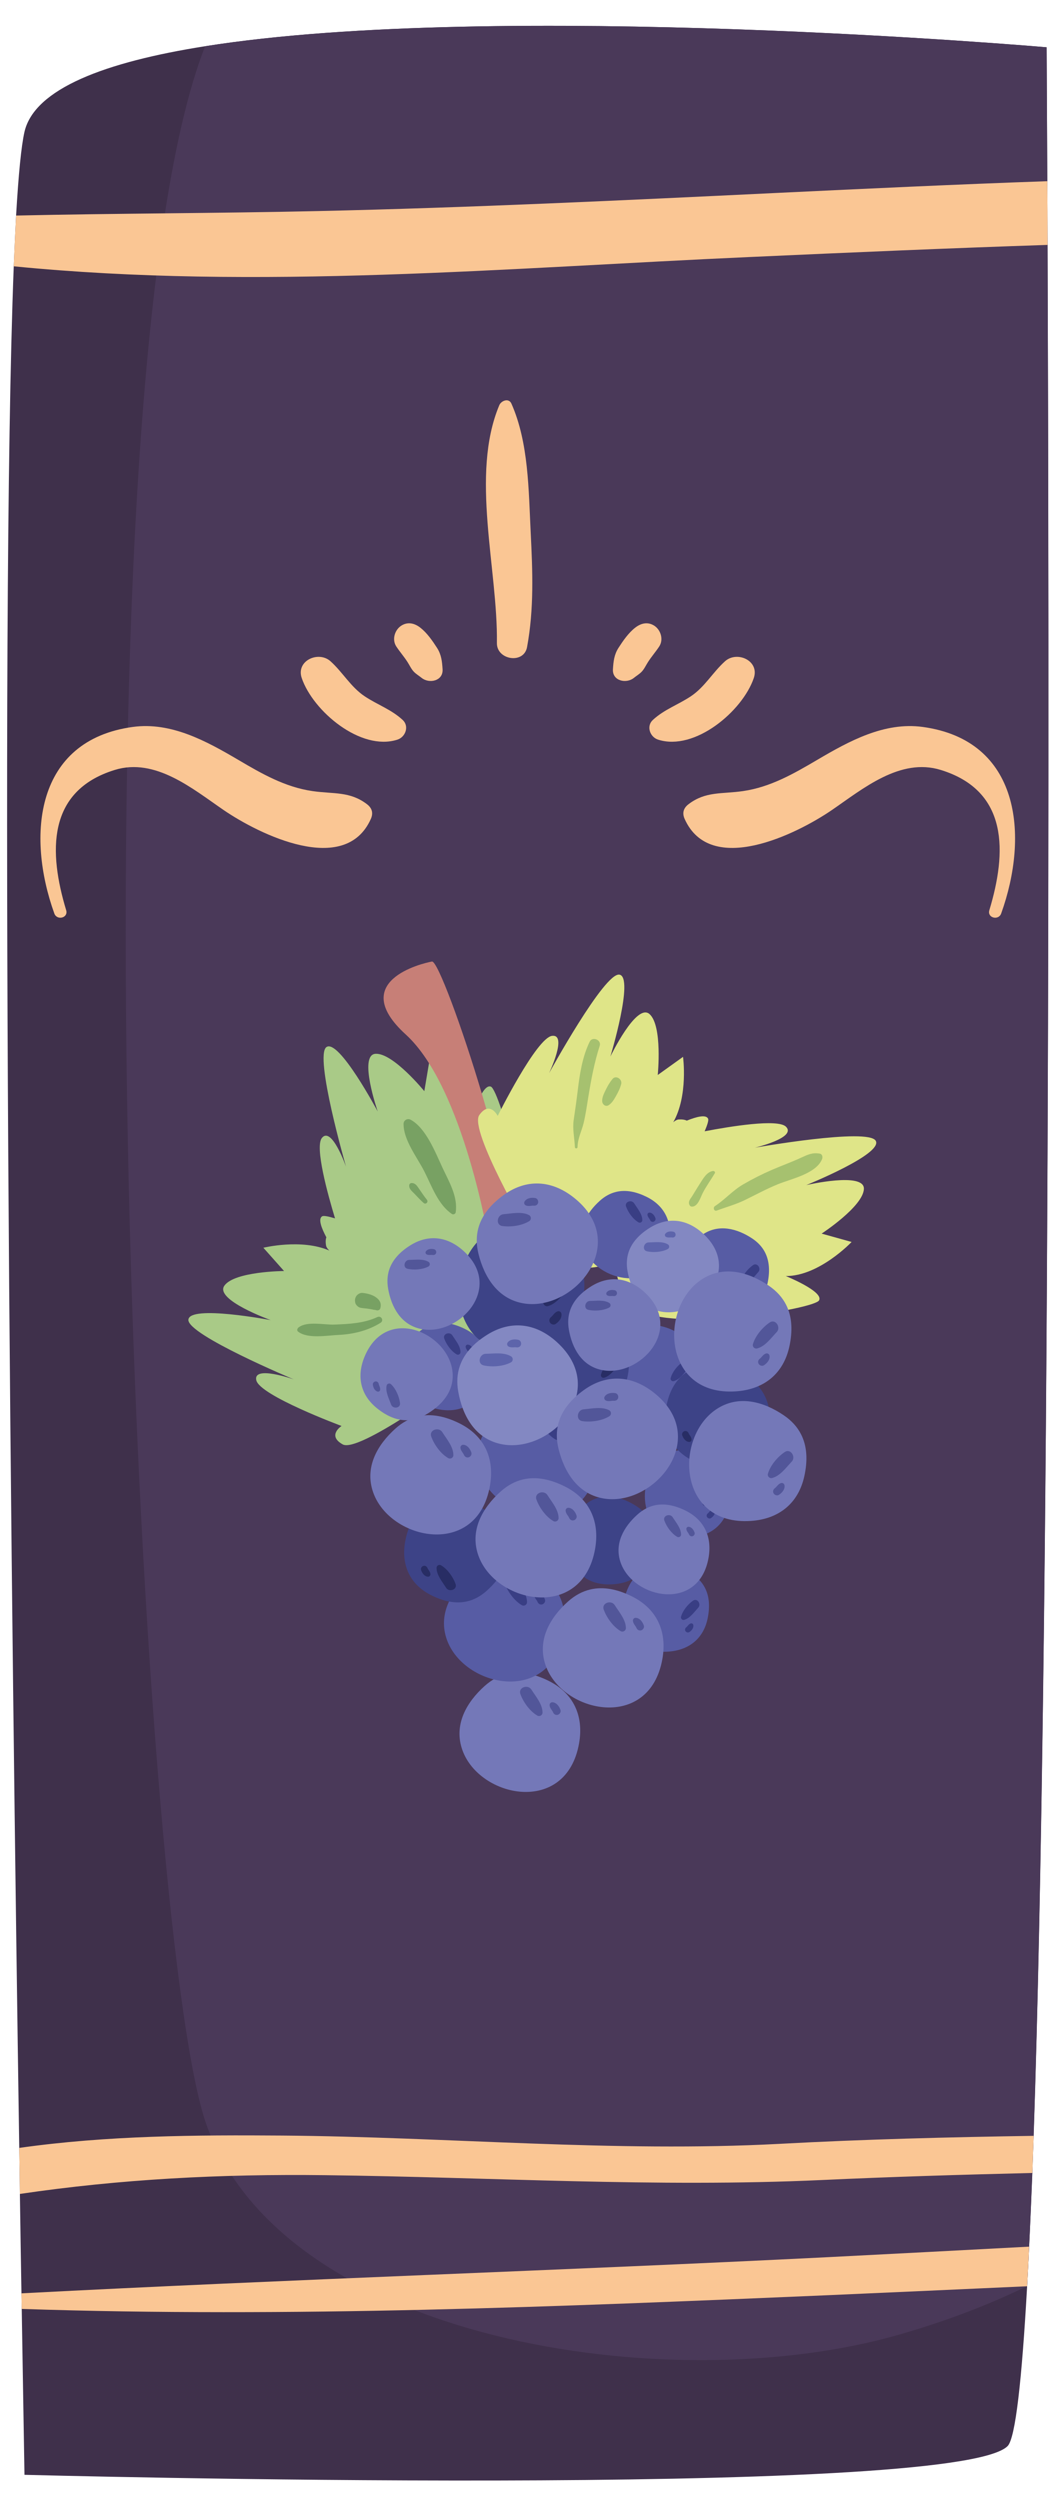 <?xml version="1.0" encoding="UTF-8"?><svg xmlns="http://www.w3.org/2000/svg" xmlns:xlink="http://www.w3.org/1999/xlink" height="202.1" preserveAspectRatio="xMidYMid meet" version="1.0" viewBox="169.9 111.3 85.6 202.1" width="85.6" zoomAndPan="magnify"><g><path d="M253.531,283.948c-0.042,1.028-0.073,2.024-0.105,3.001c-0.085,2.108-0.17,4.102-0.265,5.956 c-0.042,1.114-0.106,2.174-0.159,3.19v0.012c-0.424,7.568-0.943,12.284-1.58,12.921c-4.313,4.324-79.542,2.321-79.542,2.321 s-0.083-5.014-0.222-13.409c-0.011-0.414-0.011-0.827-0.022-1.261c-0.042-2.429-0.084-5.12-0.127-8.035 c-0.01-1.198-0.031-2.438-0.052-3.721c-0.626-41.943-1.601-122.102-0.445-152.098c0.064-1.495,0.127-2.873,0.19-4.103 c0.191-3.275,0.414-5.598,0.678-6.764c0.807-3.487,6.53-5.649,14.618-6.922c23.786-3.764,68.083,0.086,68.083,0.086 s0.021,3.985,0.053,10.822c0.011,1.568,0.021,3.296,0.021,5.15C254.783,164.795,254.899,243.415,253.531,283.948z" fill="#3F304B"/></g><g><path d="M253.001,296.096c-3.435,1.675-6.954,2.948-10.399,3.934c-18.549,5.31-49.819,0.52-56.009-17.013 c-5.651-16.018-11.248-139.729-0.096-167.979c23.786-3.764,68.083,0.086,68.083,0.086S255.429,252.627,253.001,296.096z" fill="#4A3959"/></g><g><path d="M175.254,184.877c-1.409-4.656-1.585-9.646,3.938-11.342c3.276-1.006,6.289,1.524,8.792,3.238 c2.877,1.97,9.829,5.397,11.92,0.725c0.213-0.476,0.098-0.877-0.311-1.189c-1.39-1.062-2.701-0.813-4.417-1.063 c-2.216-0.323-4.092-1.401-5.991-2.519c-2.58-1.517-5.438-3.09-8.544-2.665c-7.876,1.078-8.624,8.745-6.346,15.079 C174.51,185.735,175.443,185.497,175.254,184.877L175.254,184.877z" fill="#FAC694"/></g><g><path d="M202.479,169.496c-0.924-0.852-2.041-1.225-3.074-1.912c-1.124-0.748-1.778-1.946-2.764-2.831 c-0.972-0.872-2.808-0.048-2.329,1.355c0.906,2.668,4.775,5.939,7.746,4.979C202.709,170.877,203.029,170.003,202.479,169.496 L202.479,169.496z" fill="#FAC694"/></g><g><path d="M205.708,165.399c-0.04-0.635-0.096-1.177-0.447-1.726c-0.369-0.573-0.806-1.207-1.344-1.628 c-0.447-0.352-0.981-0.504-1.509-0.195c-0.563,0.33-0.819,1.135-0.447,1.704c0.288,0.438,0.634,0.827,0.916,1.271 c0.17,0.265,0.303,0.573,0.528,0.797c0.172,0.172,0.421,0.323,0.612,0.477C204.625,166.589,205.769,166.351,205.708,165.399 L205.708,165.399z" fill="#FAC694"/></g><g><path d="M249.945,184.877c1.409-4.656,1.586-9.646-3.939-11.342c-3.276-1.006-6.289,1.524-8.792,3.238 c-2.877,1.97-9.829,5.397-11.921,0.725c-0.213-0.476-0.098-0.877,0.312-1.189c1.39-1.062,2.7-0.813,4.417-1.063 c2.215-0.323,4.091-1.401,5.992-2.519c2.578-1.517,5.436-3.09,8.544-2.665c7.875,1.078,8.622,8.745,6.345,15.079 C250.689,185.735,249.757,185.497,249.945,184.877L249.945,184.877z" fill="#FAC694"/></g><g><path d="M222.721,169.496c0.924-0.852,2.04-1.225,3.074-1.912c1.125-0.748,1.777-1.946,2.764-2.831 c0.972-0.872,2.808-0.048,2.329,1.355c-0.906,2.668-4.775,5.939-7.747,4.979C222.489,170.877,222.169,170.003,222.721,169.496 L222.721,169.496z" fill="#FAC694"/></g><g><path d="M219.491,165.399c0.04-0.635,0.096-1.177,0.447-1.726c0.368-0.573,0.805-1.207,1.344-1.628 c0.448-0.352,0.981-0.504,1.509-0.195c0.563,0.33,0.819,1.135,0.447,1.704c-0.288,0.438-0.633,0.827-0.916,1.271 c-0.17,0.265-0.303,0.573-0.528,0.797c-0.172,0.172-0.421,0.323-0.611,0.477C220.574,166.589,219.43,166.351,219.491,165.399 L219.491,165.399z" fill="#FAC694"/></g><g><path d="M212.543,163.608c0.573-3.1,0.45-6.136,0.294-9.273c-0.17-3.409-0.159-7.247-1.558-10.407 c-0.214-0.484-0.829-0.24-0.983,0.128c-2.361,5.632-0.109,13.259-0.193,19.224C210.083,164.654,212.285,165.008,212.543,163.608 L212.543,163.608z" fill="#FAC694"/></g><g><path d="M253.531,283.948c-0.042,1.028-0.073,2.024-0.105,3.001c-5.681,0.138-11.374,0.307-17.056,0.572 c-13.408,0.614-26.743-0.233-40.152-0.393c-8.448-0.105-16.589,0.317-24.709,1.516c-0.01-1.198-0.031-2.438-0.052-3.721 c7.09-1.008,14.405-1.05,21.274-0.997c13.388,0.106,26.85,1.38,40.248,0.669C239.826,284.224,246.672,284.054,253.531,283.948z" fill="#FAC694"/></g><g><path d="M253.16,292.905c-0.042,1.114-0.106,2.174-0.159,3.19v0.012c-5.354,0.243-10.707,0.486-16.07,0.721 c-21.761,0.933-43.513,1.833-65.274,1.112c-0.011-0.414-0.011-0.827-0.022-1.261c21.751-1.136,43.535-1.834,65.296-2.926 C242.348,293.479,247.754,293.191,253.16,292.905z" fill="#FAC694"/></g><g><path d="M254.655,131.097c-8.024,0.266-16.048,0.615-24.062,0.977c-19.515,0.868-39.888,2.703-59.582,0.753 c0.064-1.495,0.127-2.873,0.19-4.103c8.12-0.18,16.261-0.18,24.381-0.361c12.37-0.275,24.718-0.868,37.067-1.463 c7.325-0.349,14.65-0.698,21.985-0.953C254.645,127.515,254.655,129.242,254.655,131.097z" fill="#FAC694"/></g><g><g><path d="M207.947,202.024c-0.271-2.695-3.3-5.003-3.3-5.003l-0.416,2.482c0,0-2.519-3.092-3.941-3.021 c-1.423,0.072,0.172,4.668,0.172,4.668s-3.15-5.917-4.152-5.21c-1.003,0.707,1.588,9.671,1.588,9.671s-1.165-3.319-1.956-2.324 c-0.582,0.729,0.467,4.529,1.065,6.501c-0.549-0.17-0.921-0.235-1.036-0.173c-0.356,0.198-0.056,0.975,0.334,1.702 c-0.058,0.158-0.075,0.372-0.024,0.669c0.022,0.127,0.117,0.263,0.266,0.403c-2.264-0.986-5.339-0.229-5.339-0.229l1.673,1.881 c0,0-3.987,0.024-4.823,1.178c-0.836,1.152,3.744,2.791,3.744,2.791s-6.584-1.254-6.661-0.029 c-0.078,1.224,8.531,4.821,8.531,4.821s-3.314-1.171-3.037,0.068c0.278,1.24,6.899,3.697,6.899,3.697s-1.198,0.772,0.093,1.489 c1.291,0.717,9.019-4.968,9.019-4.968s3.334-3.125,2.041-6.167c-0.139-0.325-0.387-0.671-0.719-1.027 c1.389-0.164,3.083-0.704,3.921-2.269c1.561-2.914-1.519-14.182-2.273-14.489C208.861,198.831,207.947,202.024,207.947,202.024z" fill="#A9CA87"/></g><g><path d="M209.495,211.832c0,0-2.052-12.62-6.764-16.908c-4.713-4.288,1.251-5.743,2.119-5.899 s7.942,21.218,6.13,23.193C209.167,214.192,209.495,211.832,209.495,211.832z" fill="#C77F77"/></g><g><path d="M230.971,204.073c0,0,3.422-0.807,2.518-1.699c-0.664-0.655-4.554-0.015-6.578,0.373 c0.227-0.528,0.333-0.892,0.282-1.012c-0.16-0.374-0.962-0.159-1.726,0.151c-0.152-0.074-0.365-0.112-0.665-0.094 c-0.129,0.009-0.274,0.089-0.43,0.222c1.221-2.147,0.791-5.285,0.791-5.285l-2.046,1.466c0,0,0.397-3.968-0.662-4.92 c-1.059-0.955-3.171,3.43-3.171,3.43s1.941-6.417,0.732-6.622c-1.21-0.206-5.695,7.975-5.695,7.975s1.514-3.173,0.251-3.027 c-1.262,0.146-4.404,6.471-4.404,6.471s-0.641-1.272-1.491-0.064s3.988,9.492,3.988,9.492s2.757,3.645,5.919,2.681 c0.339-0.104,0.708-0.314,1.097-0.606c0.017,1.398,0.375,3.14,1.843,4.139c2.733,1.857,14.261-0.014,14.647-0.732 c0.386-0.719-2.695-1.964-2.695-1.964c2.708,0.013,5.324-2.755,5.324-2.755l-2.424-0.676c0,0,3.339-2.177,3.419-3.6 c0.079-1.423-4.659-0.322-4.659-0.322s6.217-2.507,5.619-3.578C240.158,202.443,230.971,204.073,230.971,204.073z" fill="#DFE588"/></g><g><path d="M210.915,246.61c1.085-0.256,2.228-0.009,3.372,0.559c2,0.992,2.865,2.817,2.461,5.07 c-1.043,5.833-8.046,4.396-9.433,0.539c-0.735-2.043,0.328-3.879,1.798-5.195C209.688,247.07,210.291,246.758,210.915,246.61z" fill="#7478B8"/></g><g><path d="M215.249,249.529c-0.099-0.295-0.322-0.613-0.661-0.629c-0.118-0.005-0.228,0.105-0.223,0.223 c0.004,0.133,0.057,0.229,0.125,0.337c0.056,0.088,0.121,0.162,0.146,0.229c0.061,0.162,0.205,0.274,0.387,0.227 C215.18,249.874,215.305,249.692,215.249,249.529L215.249,249.529z" fill="#525699"/></g><g><path d="M213.795,249.737c-0.002-0.682-0.55-1.306-0.902-1.862c-0.281-0.443-1.085-0.178-0.89,0.36 c0.236,0.658,0.767,1.393,1.374,1.744C213.561,250.084,213.796,249.946,213.795,249.737L213.795,249.737z" fill="#525699"/></g><g><path d="M209.659,237.684c1.085-0.255,2.229-0.008,3.372,0.56c1.999,0.992,2.864,2.817,2.461,5.07 c-1.043,5.833-8.046,4.395-9.433,0.539c-0.735-2.043,0.327-3.88,1.799-5.195C208.431,238.145,209.036,237.832,209.659,237.684z" fill="#575CA4"/></g><g><path d="M213.993,240.604c-0.099-0.295-0.321-0.614-0.661-0.629c-0.118-0.005-0.228,0.105-0.223,0.223 c0.005,0.133,0.057,0.228,0.125,0.337c0.056,0.087,0.122,0.163,0.146,0.229c0.062,0.16,0.207,0.272,0.387,0.226 C213.924,240.948,214.048,240.767,213.993,240.604L213.993,240.604z" fill="#393E84"/></g><g><path d="M212.54,240.812c-0.002-0.682-0.551-1.307-0.903-1.863c-0.281-0.443-1.084-0.178-0.891,0.361 c0.237,0.657,0.768,1.393,1.376,1.744C212.304,241.159,212.541,241.021,212.54,240.812L212.54,240.812z" fill="#393E84"/></g><g><path d="M212.372,224.283c1.084-0.255,2.228-0.009,3.371,0.559c2,0.992,2.865,2.818,2.461,5.07 c-1.043,5.833-8.045,4.396-9.433,0.539c-0.735-2.043,0.327-3.88,1.799-5.194C211.144,224.743,211.749,224.43,212.372,224.283z" fill="#575CA4"/></g><g><path d="M216.706,227.202c-0.1-0.294-0.323-0.614-0.662-0.629c-0.118-0.006-0.227,0.104-0.223,0.224 c0.005,0.131,0.057,0.228,0.125,0.336c0.056,0.088,0.121,0.163,0.146,0.229c0.061,0.161,0.206,0.273,0.386,0.226 C216.638,227.547,216.76,227.365,216.706,227.202L216.706,227.202z" fill="#393E84"/></g><g><path d="M215.251,227.41c-0.001-0.681-0.549-1.306-0.901-1.862c-0.281-0.444-1.085-0.178-0.891,0.361 c0.237,0.657,0.768,1.392,1.375,1.744C215.017,227.758,215.252,227.619,215.251,227.41L215.251,227.41z" fill="#393E84"/></g><g><path d="M205.048,218.315c0.794-0.188,1.63-0.006,2.468,0.409c1.464,0.726,2.098,2.063,1.802,3.711 c-0.765,4.271-5.891,3.218-6.906,0.395c-0.537-1.495,0.24-2.84,1.317-3.802C204.15,218.652,204.591,218.423,205.048,218.315z" fill="#575CA4"/></g><g><path d="M208.221,220.451c-0.073-0.214-0.235-0.448-0.485-0.46c-0.085-0.003-0.165,0.077-0.162,0.164 c0.004,0.097,0.042,0.167,0.091,0.246c0.041,0.064,0.089,0.119,0.107,0.168c0.045,0.118,0.151,0.2,0.283,0.166 C208.171,220.704,208.262,220.572,208.221,220.451L208.221,220.451z" fill="#393E84"/></g><g><path d="M207.157,220.604c-0.002-0.499-0.402-0.956-0.661-1.364c-0.205-0.324-0.793-0.13-0.652,0.266 c0.174,0.481,0.562,1.019,1.007,1.276C206.984,220.858,207.157,220.758,207.157,220.604L207.157,220.604z" fill="#393E84"/></g><g><path d="M219.759,207.643c0.793-0.188,1.631-0.006,2.468,0.409c1.464,0.726,2.098,2.063,1.802,3.712 c-0.765,4.27-5.889,3.218-6.905,0.395c-0.538-1.496,0.239-2.841,1.316-3.804C218.861,207.979,219.303,207.75,219.759,207.643z" fill="#575CA4"/></g><g><path d="M222.932,209.779c-0.072-0.215-0.235-0.449-0.483-0.46c-0.087-0.004-0.167,0.076-0.164,0.162 c0.003,0.097,0.041,0.167,0.091,0.247c0.042,0.063,0.089,0.119,0.108,0.167c0.044,0.118,0.151,0.2,0.283,0.166 C222.881,210.031,222.972,209.898,222.932,209.779L222.932,209.779z" fill="#393E84"/></g><g><path d="M221.868,209.932c-0.001-0.499-0.403-0.956-0.661-1.363c-0.205-0.325-0.794-0.131-0.652,0.264 c0.174,0.481,0.562,1.02,1.007,1.276C221.695,210.186,221.869,210.085,221.868,209.932L221.868,209.932z" fill="#393E84"/></g><g><path d="M226.076,220.314c0.386,0.72,0.428,1.574,0.243,2.49c-0.322,1.603-1.45,2.561-3.12,2.701 c-4.322,0.366-4.631-4.857-2.167-6.568c1.306-0.907,2.805-0.504,4.015,0.288C225.519,219.534,225.854,219.902,226.076,220.314z" fill="#575CA4"/></g><g><path d="M224.833,223.933c0.189-0.125,0.373-0.343,0.32-0.586c-0.02-0.084-0.118-0.141-0.2-0.115 c-0.092,0.027-0.151,0.083-0.214,0.152c-0.052,0.055-0.093,0.115-0.135,0.146c-0.103,0.075-0.155,0.197-0.087,0.317 C224.575,223.95,224.728,224.003,224.833,223.933L224.833,223.933z" fill="#393E84"/></g><g><path d="M224.411,222.944c0.48-0.13,0.819-0.636,1.146-0.99c0.261-0.282-0.079-0.801-0.424-0.562 c-0.42,0.292-0.838,0.806-0.972,1.303C224.121,222.843,224.263,222.984,224.411,222.944L224.411,222.944z" fill="#393E84"/></g><g><path d="M231.771,212.488c0.385,0.719,0.426,1.573,0.241,2.49c-0.322,1.602-1.45,2.56-3.12,2.701 c-4.322,0.365-4.63-4.858-2.166-6.569c1.305-0.906,2.805-0.504,4.014,0.288C231.212,211.708,231.548,212.075,231.771,212.488z" fill="#575CA4"/></g><g><path d="M230.527,216.106c0.188-0.126,0.372-0.344,0.318-0.587c-0.019-0.084-0.117-0.142-0.199-0.115 c-0.093,0.028-0.151,0.084-0.215,0.151c-0.051,0.058-0.092,0.117-0.134,0.147c-0.103,0.074-0.154,0.197-0.087,0.316 C230.27,216.123,230.421,216.176,230.527,216.106L230.527,216.106z" fill="#393E84"/></g><g><path d="M230.104,215.118c0.482-0.132,0.819-0.637,1.146-0.992c0.261-0.281-0.079-0.8-0.423-0.561 c-0.421,0.293-0.84,0.806-0.973,1.303C229.813,215.017,229.956,215.158,230.104,215.118L230.104,215.118z" fill="#393E84"/></g><g><path d="M228.664,230.396c0.387,0.719,0.429,1.573,0.243,2.49c-0.323,1.602-1.45,2.56-3.121,2.7 c-4.321,0.365-4.63-4.857-2.166-6.568c1.306-0.907,2.806-0.504,4.015,0.289C228.107,229.615,228.442,229.983,228.664,230.396z" fill="#575CA4"/></g><g><path d="M227.42,234.015c0.189-0.126,0.373-0.344,0.32-0.587c-0.02-0.084-0.118-0.141-0.201-0.115 c-0.092,0.028-0.15,0.083-0.214,0.152c-0.052,0.056-0.092,0.115-0.134,0.146c-0.104,0.074-0.155,0.198-0.087,0.317 C227.163,234.031,227.316,234.084,227.42,234.015L227.42,234.015z" fill="#393E84"/></g><g><path d="M226.999,233.025c0.48-0.13,0.819-0.636,1.146-0.991c0.26-0.281-0.08-0.8-0.424-0.56 c-0.419,0.291-0.839,0.805-0.973,1.302C226.708,232.925,226.85,233.065,226.999,233.025L226.999,233.025z" fill="#393E84"/></g><g><path d="M226.915,239.612c0.386,0.719,0.429,1.573,0.243,2.49c-0.323,1.602-1.45,2.559-3.119,2.7 c-4.322,0.365-4.631-4.857-2.167-6.569c1.305-0.906,2.806-0.503,4.015,0.289C226.358,238.831,226.693,239.198,226.915,239.612z" fill="#575CA4"/></g><g><path d="M225.671,243.229c0.189-0.125,0.374-0.344,0.32-0.586c-0.019-0.085-0.118-0.142-0.2-0.116 c-0.093,0.028-0.151,0.083-0.214,0.152c-0.053,0.055-0.093,0.116-0.135,0.146c-0.103,0.073-0.155,0.198-0.086,0.316 C225.415,243.246,225.566,243.3,225.671,243.229L225.671,243.229z" fill="#393E84"/></g><g><path d="M225.249,242.24c0.481-0.13,0.82-0.636,1.147-0.99c0.26-0.282-0.08-0.801-0.424-0.562 c-0.42,0.293-0.839,0.808-0.973,1.303C224.958,242.141,225.101,242.281,225.249,242.24L225.249,242.24z" fill="#393E84"/></g><g><path d="M222.466,234.168c0.386,0.719,0.428,1.573,0.243,2.488c-0.323,1.603-1.451,2.56-3.12,2.701 c-4.322,0.366-4.631-4.858-2.166-6.569c1.305-0.906,2.805-0.503,4.013,0.29C221.909,233.386,222.245,233.754,222.466,234.168z" fill="#3D4387"/></g><g><path d="M221.224,237.784c0.189-0.125,0.373-0.344,0.319-0.586c-0.019-0.085-0.118-0.141-0.2-0.115 c-0.092,0.027-0.15,0.083-0.214,0.151c-0.052,0.056-0.093,0.117-0.135,0.147c-0.103,0.073-0.153,0.197-0.087,0.316 C220.966,237.802,221.118,237.854,221.224,237.784L221.224,237.784z" fill="#282D64"/></g><g><path d="M220.8,236.796c0.481-0.13,0.819-0.636,1.146-0.991c0.261-0.282-0.079-0.8-0.424-0.561 c-0.42,0.293-0.84,0.806-0.973,1.303C220.51,236.695,220.653,236.836,220.8,236.796L220.8,236.796z" fill="#282D64"/></g><g><path d="M207.688,240.746c-0.937,0.214-1.921-0.005-2.904-0.5c-1.719-0.866-2.455-2.444-2.094-4.386 c0.931-5.022,6.959-3.745,8.136-0.412c0.623,1.765-0.303,3.342-1.58,4.469C208.748,240.356,208.226,240.622,207.688,240.746z" fill="#3D4387"/></g><g><path d="M203.966,238.207c0.083,0.253,0.274,0.529,0.566,0.545c0.102,0.005,0.196-0.09,0.193-0.191 c-0.003-0.113-0.047-0.197-0.105-0.29c-0.048-0.076-0.104-0.142-0.124-0.198c-0.053-0.141-0.178-0.237-0.333-0.197 C204.027,237.909,203.92,238.065,203.966,238.207L203.966,238.207z" fill="#282D64"/></g><g><path d="M205.221,238.035c-0.002,0.587,0.467,1.128,0.768,1.609c0.24,0.385,0.935,0.16,0.77-0.306 c-0.201-0.568-0.654-1.204-1.177-1.511C205.426,237.736,205.221,237.854,205.221,238.035L205.221,238.035z" fill="#282D64"/></g><g><g><path d="M228.816,229.851c-0.936,0.216-1.921-0.005-2.904-0.5c-1.719-0.866-2.455-2.444-2.095-4.386 c0.931-5.022,6.961-3.745,8.136-0.412c0.623,1.765-0.302,3.343-1.579,4.469C229.877,229.462,229.355,229.728,228.816,229.851z" fill="#3D4387"/></g><g><path d="M225.095,227.312c0.084,0.253,0.274,0.53,0.566,0.546c0.103,0.005,0.196-0.091,0.194-0.192 c-0.005-0.113-0.048-0.196-0.106-0.29c-0.048-0.076-0.104-0.141-0.124-0.198c-0.054-0.14-0.178-0.237-0.333-0.197 C225.156,227.014,225.048,227.17,225.095,227.312L225.095,227.312z" fill="#282D64"/></g><g><path d="M226.35,227.14c-0.002,0.587,0.467,1.129,0.768,1.61c0.239,0.384,0.934,0.159,0.77-0.307 c-0.201-0.568-0.654-1.204-1.177-1.511C226.555,226.841,226.35,226.959,226.35,227.14L226.35,227.14z" fill="#282D64"/></g></g><g><g><path d="M220.44,220.039c0.386,0.72,0.428,1.574,0.243,2.491c-0.323,1.602-1.451,2.559-3.12,2.7 c-4.323,0.365-4.631-4.858-2.167-6.569c1.305-0.906,2.805-0.503,4.014,0.288C219.883,219.259,220.218,219.627,220.44,220.039z" fill="#3D4387"/></g><g><path d="M219.197,223.658c0.189-0.127,0.373-0.345,0.319-0.587c-0.019-0.085-0.117-0.142-0.2-0.115 c-0.092,0.027-0.149,0.083-0.214,0.151c-0.052,0.057-0.092,0.116-0.134,0.146c-0.103,0.074-0.155,0.199-0.087,0.317 C218.939,223.675,219.091,223.727,219.197,223.658L219.197,223.658z" fill="#282D64"/></g><g><path d="M218.774,222.669c0.481-0.131,0.819-0.636,1.147-0.991c0.259-0.282-0.081-0.801-0.424-0.562 c-0.42,0.292-0.839,0.807-0.973,1.304C218.484,222.567,218.626,222.709,218.774,222.669L218.774,222.669z" fill="#282D64"/></g></g><g><g><path d="M216.669,213.032c0.564,1.052,0.626,2.302,0.355,3.642c-0.473,2.343-2.121,3.742-4.563,3.949 c-6.32,0.535-6.772-7.104-3.168-9.606c1.909-1.325,4.102-0.735,5.87,0.423C215.854,211.891,216.345,212.429,216.669,213.032z" fill="#3D4387"/></g><g><path d="M214.851,218.323c0.276-0.184,0.545-0.503,0.467-0.858c-0.028-0.123-0.172-0.206-0.292-0.168 c-0.135,0.041-0.22,0.121-0.313,0.223c-0.076,0.081-0.135,0.17-0.196,0.214c-0.151,0.107-0.227,0.288-0.128,0.462 C214.475,218.348,214.697,218.426,214.851,218.323L214.851,218.323z" fill="#282D64"/></g><g><path d="M214.233,216.878c0.703-0.191,1.198-0.932,1.676-1.45c0.381-0.412-0.117-1.17-0.62-0.82 c-0.614,0.428-1.227,1.179-1.422,1.905C213.808,216.73,214.016,216.937,214.233,216.878L214.233,216.878z" fill="#282D64"/></g></g><g><g><path d="M217.658,239.784c1.084-0.257,2.229-0.009,3.371,0.559c2,0.991,2.864,2.818,2.461,5.07 c-1.043,5.832-8.045,4.395-9.433,0.538c-0.734-2.042,0.328-3.879,1.799-5.195C216.431,240.243,217.034,239.931,217.658,239.784z" fill="#7478B8"/></g><g><path d="M221.992,242.702c-0.1-0.294-0.322-0.614-0.661-0.628c-0.119-0.005-0.228,0.105-0.223,0.223 c0.005,0.132,0.057,0.228,0.125,0.336c0.056,0.089,0.121,0.163,0.146,0.229c0.061,0.161,0.207,0.273,0.387,0.227 C221.923,243.048,222.046,242.866,221.992,242.702L221.992,242.702z" fill="#525699"/></g><g><path d="M220.539,242.91c-0.002-0.681-0.55-1.306-0.903-1.861c-0.28-0.443-1.083-0.179-0.89,0.36 c0.237,0.658,0.768,1.392,1.375,1.744C220.302,243.259,220.539,243.12,220.539,242.91L220.539,242.91z" fill="#525699"/></g></g><g><g><path d="M212.213,230.889c1.084-0.256,2.228-0.009,3.371,0.56c2,0.991,2.864,2.817,2.461,5.069 c-1.043,5.833-8.046,4.396-9.434,0.539c-0.734-2.043,0.328-3.88,1.799-5.195C210.986,231.348,211.59,231.036,212.213,230.889z" fill="#7478B8"/></g><g><path d="M216.546,233.807c-0.099-0.293-0.321-0.612-0.66-0.628c-0.119-0.005-0.228,0.105-0.224,0.223 c0.005,0.132,0.057,0.229,0.126,0.337c0.056,0.088,0.12,0.162,0.146,0.229c0.061,0.161,0.206,0.273,0.387,0.226 C216.479,234.152,216.603,233.971,216.546,233.807L216.546,233.807z" fill="#525699"/></g><g><path d="M215.094,234.015c-0.002-0.68-0.551-1.305-0.903-1.861c-0.28-0.443-1.084-0.179-0.891,0.36 c0.238,0.658,0.769,1.394,1.376,1.744C214.857,234.362,215.095,234.225,215.094,234.015L215.094,234.015z" fill="#525699"/></g></g><g><g><path d="M222.833,232.99c0.817-0.192,1.679-0.006,2.539,0.421c1.505,0.747,2.157,2.122,1.854,3.818 c-0.786,4.392-6.059,3.31-7.103,0.405c-0.553-1.538,0.246-2.921,1.354-3.911C221.91,233.336,222.365,233.101,222.833,232.99z" fill="#7478B8"/></g><g><path d="M226.098,235.188c-0.075-0.221-0.242-0.461-0.498-0.473c-0.089-0.004-0.171,0.079-0.168,0.168 c0.004,0.099,0.042,0.172,0.094,0.254c0.042,0.065,0.09,0.122,0.11,0.171c0.046,0.122,0.155,0.207,0.291,0.171 C226.046,235.448,226.14,235.311,226.098,235.188L226.098,235.188z" fill="#525699"/></g><g><path d="M225.004,235.345c-0.003-0.513-0.416-0.983-0.68-1.402c-0.213-0.334-0.817-0.134-0.672,0.272 c0.18,0.495,0.579,1.048,1.036,1.313C224.826,235.606,225.004,235.503,225.004,235.345L225.004,235.345z" fill="#525699"/></g></g><g><g><path d="M203.703,225.797c1.086-0.256,2.229-0.01,3.372,0.559c1.999,0.992,2.865,2.817,2.461,5.07 c-1.044,5.833-8.045,4.396-9.433,0.538c-0.736-2.043,0.326-3.879,1.799-5.194C202.475,226.257,203.08,225.944,203.703,225.797z" fill="#7478B8"/></g><g><path d="M208.037,228.715c-0.099-0.294-0.321-0.613-0.66-0.628c-0.118-0.005-0.228,0.104-0.224,0.222 c0.004,0.133,0.057,0.229,0.125,0.338c0.055,0.088,0.121,0.162,0.146,0.229c0.061,0.161,0.206,0.273,0.387,0.226 C207.968,229.061,208.093,228.879,208.037,228.715L208.037,228.715z" fill="#525699"/></g><g><path d="M206.583,228.924c-0.002-0.682-0.55-1.307-0.902-1.863c-0.281-0.442-1.085-0.178-0.89,0.361 c0.237,0.658,0.766,1.394,1.375,1.743C206.348,229.271,206.584,229.133,206.583,228.924L206.583,228.924z" fill="#525699"/></g></g><g><g><path d="M202.803,226.103c-0.849,0.01-1.656-0.364-2.413-0.976c-1.321-1.069-1.661-2.57-0.987-4.178 c1.744-4.161,6.709-1.931,7.101,1.166c0.207,1.641-0.888,2.829-2.2,3.563C203.792,225.965,203.291,226.097,202.803,226.103z" fill="#7478B8"/></g><g><path d="M200.066,223.214c0.025,0.234,0.137,0.509,0.387,0.576c0.087,0.023,0.186-0.04,0.202-0.128 c0.02-0.1-0.004-0.179-0.037-0.271c-0.026-0.075-0.063-0.141-0.07-0.194c-0.018-0.13-0.107-0.237-0.249-0.233 C200.174,222.968,200.053,223.082,200.066,223.214L200.066,223.214z" fill="#525699"/></g><g><path d="M201.181,223.3c-0.111,0.507,0.192,1.063,0.361,1.534c0.135,0.377,0.777,0.313,0.722-0.121 c-0.066-0.527-0.339-1.162-0.732-1.524C201.415,223.08,201.216,223.144,201.181,223.3L201.181,223.3z" fill="#525699"/></g></g><g><g><path d="M201.396,213.916c0.271-0.804,0.889-1.445,1.715-1.958c1.444-0.896,2.973-0.723,4.27,0.441 c3.356,3.017-0.384,6.972-3.438,6.323c-1.617-0.345-2.379-1.77-2.641-3.25C201.202,214.896,201.242,214.379,201.396,213.916z" fill="#7478B8"/></g><g><path d="M205.025,212.281c-0.23-0.053-0.525-0.037-0.672,0.176c-0.051,0.075-0.023,0.19,0.055,0.234 c0.088,0.05,0.17,0.055,0.268,0.054c0.079-0.001,0.154-0.013,0.207-0.003c0.129,0.026,0.259-0.022,0.303-0.158 C205.221,212.465,205.153,212.312,205.025,212.281L205.025,212.281z" fill="#525699"/></g><g><path d="M204.577,213.306c-0.442-0.271-1.066-0.168-1.569-0.163c-0.399,0.004-0.55,0.631-0.123,0.722 c0.521,0.11,1.209,0.063,1.681-0.19C204.707,213.598,204.712,213.39,204.577,213.306L204.577,213.306z" fill="#525699"/></g></g><g><g><path d="M220.764,212.502c0.27-0.805,0.888-1.445,1.715-1.958c1.444-0.896,2.973-0.724,4.27,0.441 c3.357,3.017-0.384,6.972-3.437,6.322c-1.616-0.344-2.38-1.768-2.64-3.249C220.569,213.48,220.609,212.964,220.764,212.502z" fill="#8388C2"/></g><g><path d="M224.393,210.867c-0.23-0.053-0.527-0.037-0.673,0.176c-0.051,0.075-0.023,0.19,0.055,0.234 c0.087,0.05,0.171,0.056,0.268,0.055c0.08-0.001,0.154-0.014,0.207-0.003c0.129,0.025,0.26-0.023,0.302-0.159 C224.588,211.051,224.52,210.897,224.393,210.867L224.393,210.867z" fill="#5D64AB"/></g><g><path d="M223.944,211.893c-0.441-0.271-1.066-0.168-1.568-0.163c-0.399,0.003-0.55,0.631-0.123,0.721 c0.521,0.11,1.209,0.063,1.681-0.19C224.074,212.184,224.08,211.976,223.944,211.893L223.944,211.893z" fill="#5D64AB"/></g></g><g><g><path d="M207.096,221.743c0.353-1.054,1.162-1.892,2.242-2.563c1.89-1.172,3.891-0.945,5.586,0.578 c4.391,3.946-0.501,9.12-4.496,8.271c-2.116-0.45-3.114-2.314-3.455-4.251C206.84,223.023,206.893,222.348,207.096,221.743z" fill="#8388C2"/></g><g><path d="M211.842,219.604c-0.301-0.069-0.688-0.049-0.879,0.23c-0.065,0.098-0.03,0.248,0.072,0.306 c0.113,0.065,0.222,0.071,0.35,0.071c0.104-0.001,0.202-0.017,0.271-0.003c0.169,0.032,0.34-0.031,0.396-0.209 C212.099,219.844,212.009,219.644,211.842,219.604L211.842,219.604z" fill="#5D64AB"/></g><g><path d="M211.256,220.944c-0.579-0.356-1.396-0.22-2.052-0.213c-0.523,0.005-0.72,0.825-0.161,0.943 c0.681,0.145,1.582,0.081,2.198-0.249C211.425,221.326,211.433,221.054,211.256,220.944L211.256,220.944z" fill="#5D64AB"/></g></g><g><g><path d="M216.021,217.234c0.27-0.805,0.888-1.445,1.714-1.958c1.444-0.896,2.974-0.724,4.27,0.441 c3.356,3.017-0.384,6.972-3.437,6.322c-1.617-0.345-2.38-1.769-2.641-3.249C215.826,218.214,215.866,217.696,216.021,217.234z" fill="#7478B8"/></g><g><path d="M219.649,215.6c-0.23-0.054-0.527-0.038-0.672,0.176c-0.05,0.075-0.023,0.189,0.055,0.233 c0.086,0.051,0.171,0.056,0.267,0.055c0.08,0,0.155-0.013,0.208-0.003c0.129,0.025,0.259-0.023,0.302-0.159 C219.846,215.783,219.777,215.63,219.649,215.6L219.649,215.6z" fill="#525699"/></g><g><path d="M219.201,216.624c-0.442-0.272-1.067-0.168-1.568-0.163c-0.4,0.004-0.549,0.631-0.124,0.722 c0.521,0.109,1.21,0.062,1.681-0.19C219.332,216.917,219.336,216.708,219.201,216.624L219.201,216.624z" fill="#525699"/></g></g><g><g><path d="M208.593,210.606c0.282-1.078,1.035-1.973,2.072-2.718c1.812-1.304,3.831-1.215,5.633,0.195 c4.667,3.65,0.122,9.167-3.936,8.59c-2.149-0.307-3.275-2.104-3.75-4.021C208.426,211.905,208.433,211.226,208.593,210.606z" fill="#7478B8"/></g><g><path d="M213.201,208.141c-0.307-0.051-0.692-0.003-0.864,0.29c-0.06,0.103-0.014,0.25,0.093,0.301 c0.119,0.058,0.228,0.058,0.356,0.048c0.104-0.008,0.2-0.031,0.27-0.022c0.172,0.022,0.339-0.053,0.381-0.235 C213.474,208.362,213.371,208.169,213.201,208.141L213.201,208.141z" fill="#525699"/></g><g><path d="M212.706,209.522c-0.604-0.316-1.412-0.125-2.068-0.073c-0.523,0.041-0.664,0.876-0.098,0.955 c0.692,0.098,1.589-0.026,2.185-0.399C212.902,209.894,212.891,209.62,212.706,209.522L212.706,209.522z" fill="#525699"/></g></g><g><g><path d="M234.704,227.227c0.511,0.99,0.546,2.159,0.271,3.406c-0.48,2.179-2.044,3.459-4.327,3.61 c-5.912,0.394-6.206-6.748-2.797-9.024c1.805-1.206,3.843-0.618,5.475,0.493C233.962,226.146,234.412,226.656,234.704,227.227z" fill="#7478B8"/></g><g><path d="M232.917,232.136c0.262-0.167,0.518-0.46,0.451-0.793c-0.023-0.116-0.156-0.195-0.27-0.163 c-0.127,0.036-0.208,0.11-0.296,0.203c-0.071,0.074-0.129,0.156-0.187,0.196c-0.143,0.098-0.216,0.267-0.127,0.43 C232.566,232.153,232.772,232.229,232.917,232.136L232.917,232.136z" fill="#525699"/></g><g><path d="M232.365,230.775c0.66-0.166,1.136-0.85,1.59-1.325c0.363-0.379-0.089-1.095-0.565-0.776 c-0.581,0.389-1.166,1.08-1.361,1.755C231.971,230.631,232.162,230.826,232.365,230.775L232.365,230.775z" fill="#525699"/></g></g><g><g><path d="M233.492,216.752c0.509,0.991,0.545,2.159,0.271,3.406c-0.48,2.18-2.044,3.46-4.328,3.611 c-5.911,0.394-6.205-6.748-2.797-9.024c1.805-1.205,3.844-0.619,5.476,0.492C232.749,215.672,233.198,216.182,233.492,216.752z" fill="#7478B8"/></g><g><path d="M231.705,221.661c0.261-0.166,0.517-0.46,0.451-0.792c-0.024-0.116-0.158-0.195-0.271-0.163 c-0.127,0.036-0.208,0.109-0.296,0.202c-0.072,0.075-0.129,0.156-0.187,0.197c-0.142,0.098-0.216,0.266-0.127,0.43 C231.352,221.679,231.56,221.754,231.705,221.661L231.705,221.661z" fill="#525699"/></g><g><path d="M231.151,220.302c0.661-0.167,1.136-0.849,1.591-1.325c0.362-0.38-0.09-1.096-0.565-0.777 c-0.582,0.389-1.166,1.081-1.36,1.755C230.757,220.156,230.949,220.353,231.151,220.302L231.151,220.302z" fill="#525699"/></g></g><g><g><path d="M215.074,226.378c0.282-1.078,1.034-1.973,2.071-2.719c1.812-1.303,3.83-1.214,5.632,0.196 c4.667,3.65,0.122,9.167-3.936,8.59c-2.148-0.307-3.276-2.104-3.749-4.02C214.906,227.678,214.912,226.997,215.074,226.378z" fill="#7478B8"/></g><g><path d="M219.681,223.912c-0.307-0.05-0.692-0.003-0.865,0.29c-0.06,0.103-0.014,0.25,0.093,0.302 c0.118,0.058,0.229,0.057,0.355,0.047c0.104-0.009,0.201-0.03,0.271-0.022c0.171,0.021,0.338-0.054,0.381-0.235 C219.955,224.134,219.852,223.938,219.681,223.912L219.681,223.912z" fill="#525699"/></g><g><path d="M219.185,225.295c-0.603-0.317-1.412-0.126-2.068-0.074c-0.523,0.041-0.665,0.875-0.098,0.956 c0.692,0.098,1.59-0.027,2.185-0.4C219.382,225.665,219.371,225.392,219.185,225.295L219.185,225.295z" fill="#525699"/></g></g><g><path d="M216.628,204.024c0.011-0.715,0.336-1.285,0.496-1.961c0.162-0.682,0.261-1.384,0.373-2.074 c0.232-1.424,0.483-2.78,0.925-4.155c0.152-0.475-0.59-0.781-0.811-0.331c-0.594,1.215-0.806,2.607-0.967,3.938 c-0.097,0.806-0.211,1.606-0.33,2.408c-0.105,0.728,0.07,1.442,0.098,2.175C216.417,204.163,216.626,204.164,216.628,204.024 L216.628,204.024z" fill="#A6C16F"/></g><g><path d="M219.137,200.641c0.284-0.178,0.449-0.476,0.611-0.763c0.178-0.314,0.323-0.605,0.413-0.957 c0.098-0.379-0.426-0.739-0.703-0.404c-0.23,0.279-0.394,0.558-0.551,0.884c-0.14,0.292-0.31,0.607-0.284,0.94 C218.642,200.583,218.902,200.786,219.137,200.641L219.137,200.641z" fill="#A6C16F"/></g><g><path d="M227.888,209.156c0.787-0.292,1.539-0.492,2.298-0.861c0.888-0.433,1.735-0.897,2.653-1.269 c1.102-0.447,3.087-0.849,3.573-2.029c0.067-0.166,0.026-0.407-0.188-0.445c-0.589-0.103-0.964,0.077-1.503,0.326 c-0.771,0.355-1.575,0.646-2.356,0.982c-0.808,0.348-1.585,0.741-2.346,1.184c-0.842,0.49-1.47,1.227-2.277,1.752 C227.566,208.911,227.669,209.238,227.888,209.156L227.888,209.156z" fill="#A6C16F"/></g><g><path d="M227.587,205.956c-0.518,0.068-0.824,0.663-1.084,1.062c-0.209,0.32-0.4,0.651-0.604,0.975 c-0.138,0.22-0.333,0.404-0.232,0.675c0.037,0.097,0.108,0.166,0.219,0.168c0.477,0.01,0.69-0.747,0.869-1.097 c0.289-0.563,0.656-1.058,0.976-1.595C227.792,206.039,227.69,205.942,227.587,205.956L227.587,205.956z" fill="#A6C16F"/></g><g fill="#78A163"><path d="M200.431,217.764c-1.091,0.505-2.288,0.561-3.473,0.607c-0.836,0.032-2.198-0.302-2.898,0.227 c-0.098,0.074-0.17,0.245-0.045,0.341c0.779,0.604,2.336,0.31,3.269,0.268c1.196-0.055,2.389-0.345,3.408-0.981 C200.986,218.041,200.74,217.621,200.431,217.764L200.431,217.764z" fill="inherit"/><path d="M200.677,217.037c0.084-0.354-0.015-0.601-0.302-0.828c-0.315-0.25-0.753-0.359-1.149-0.398 c-0.202-0.021-0.441,0.13-0.531,0.309c-0.081,0.159-0.09,0.282-0.06,0.455c0.034,0.203,0.238,0.396,0.436,0.438 c0.232,0.049,0.47,0.044,0.701,0.092c0.106,0.023,0.202,0.025,0.306,0.056c0.058,0.017,0.216,0.03,0.226,0.035 C200.448,217.264,200.636,217.207,200.677,217.037L200.677,217.037z" fill="inherit"/><path d="M206.767,209.305c0.198-1.266-0.546-2.498-1.065-3.611c-0.574-1.23-1.338-3.211-2.579-3.883 c-0.252-0.137-0.57,0.04-0.572,0.333c-0.007,1.322,1.104,2.708,1.688,3.861c0.589,1.163,1.105,2.676,2.227,3.427 C206.569,209.501,206.747,209.433,206.767,209.305L206.767,209.305z" fill="inherit"/><path d="M204.436,208.275c-0.236-0.288-0.437-0.601-0.648-0.906c-0.156-0.226-0.296-0.449-0.592-0.438 c-0.106,0.003-0.18,0.081-0.187,0.186c-0.021,0.304,0.233,0.479,0.428,0.682c0.241,0.252,0.474,0.508,0.735,0.739 C204.354,208.698,204.587,208.459,204.436,208.275L204.436,208.275z" fill="inherit"/></g></g></svg>